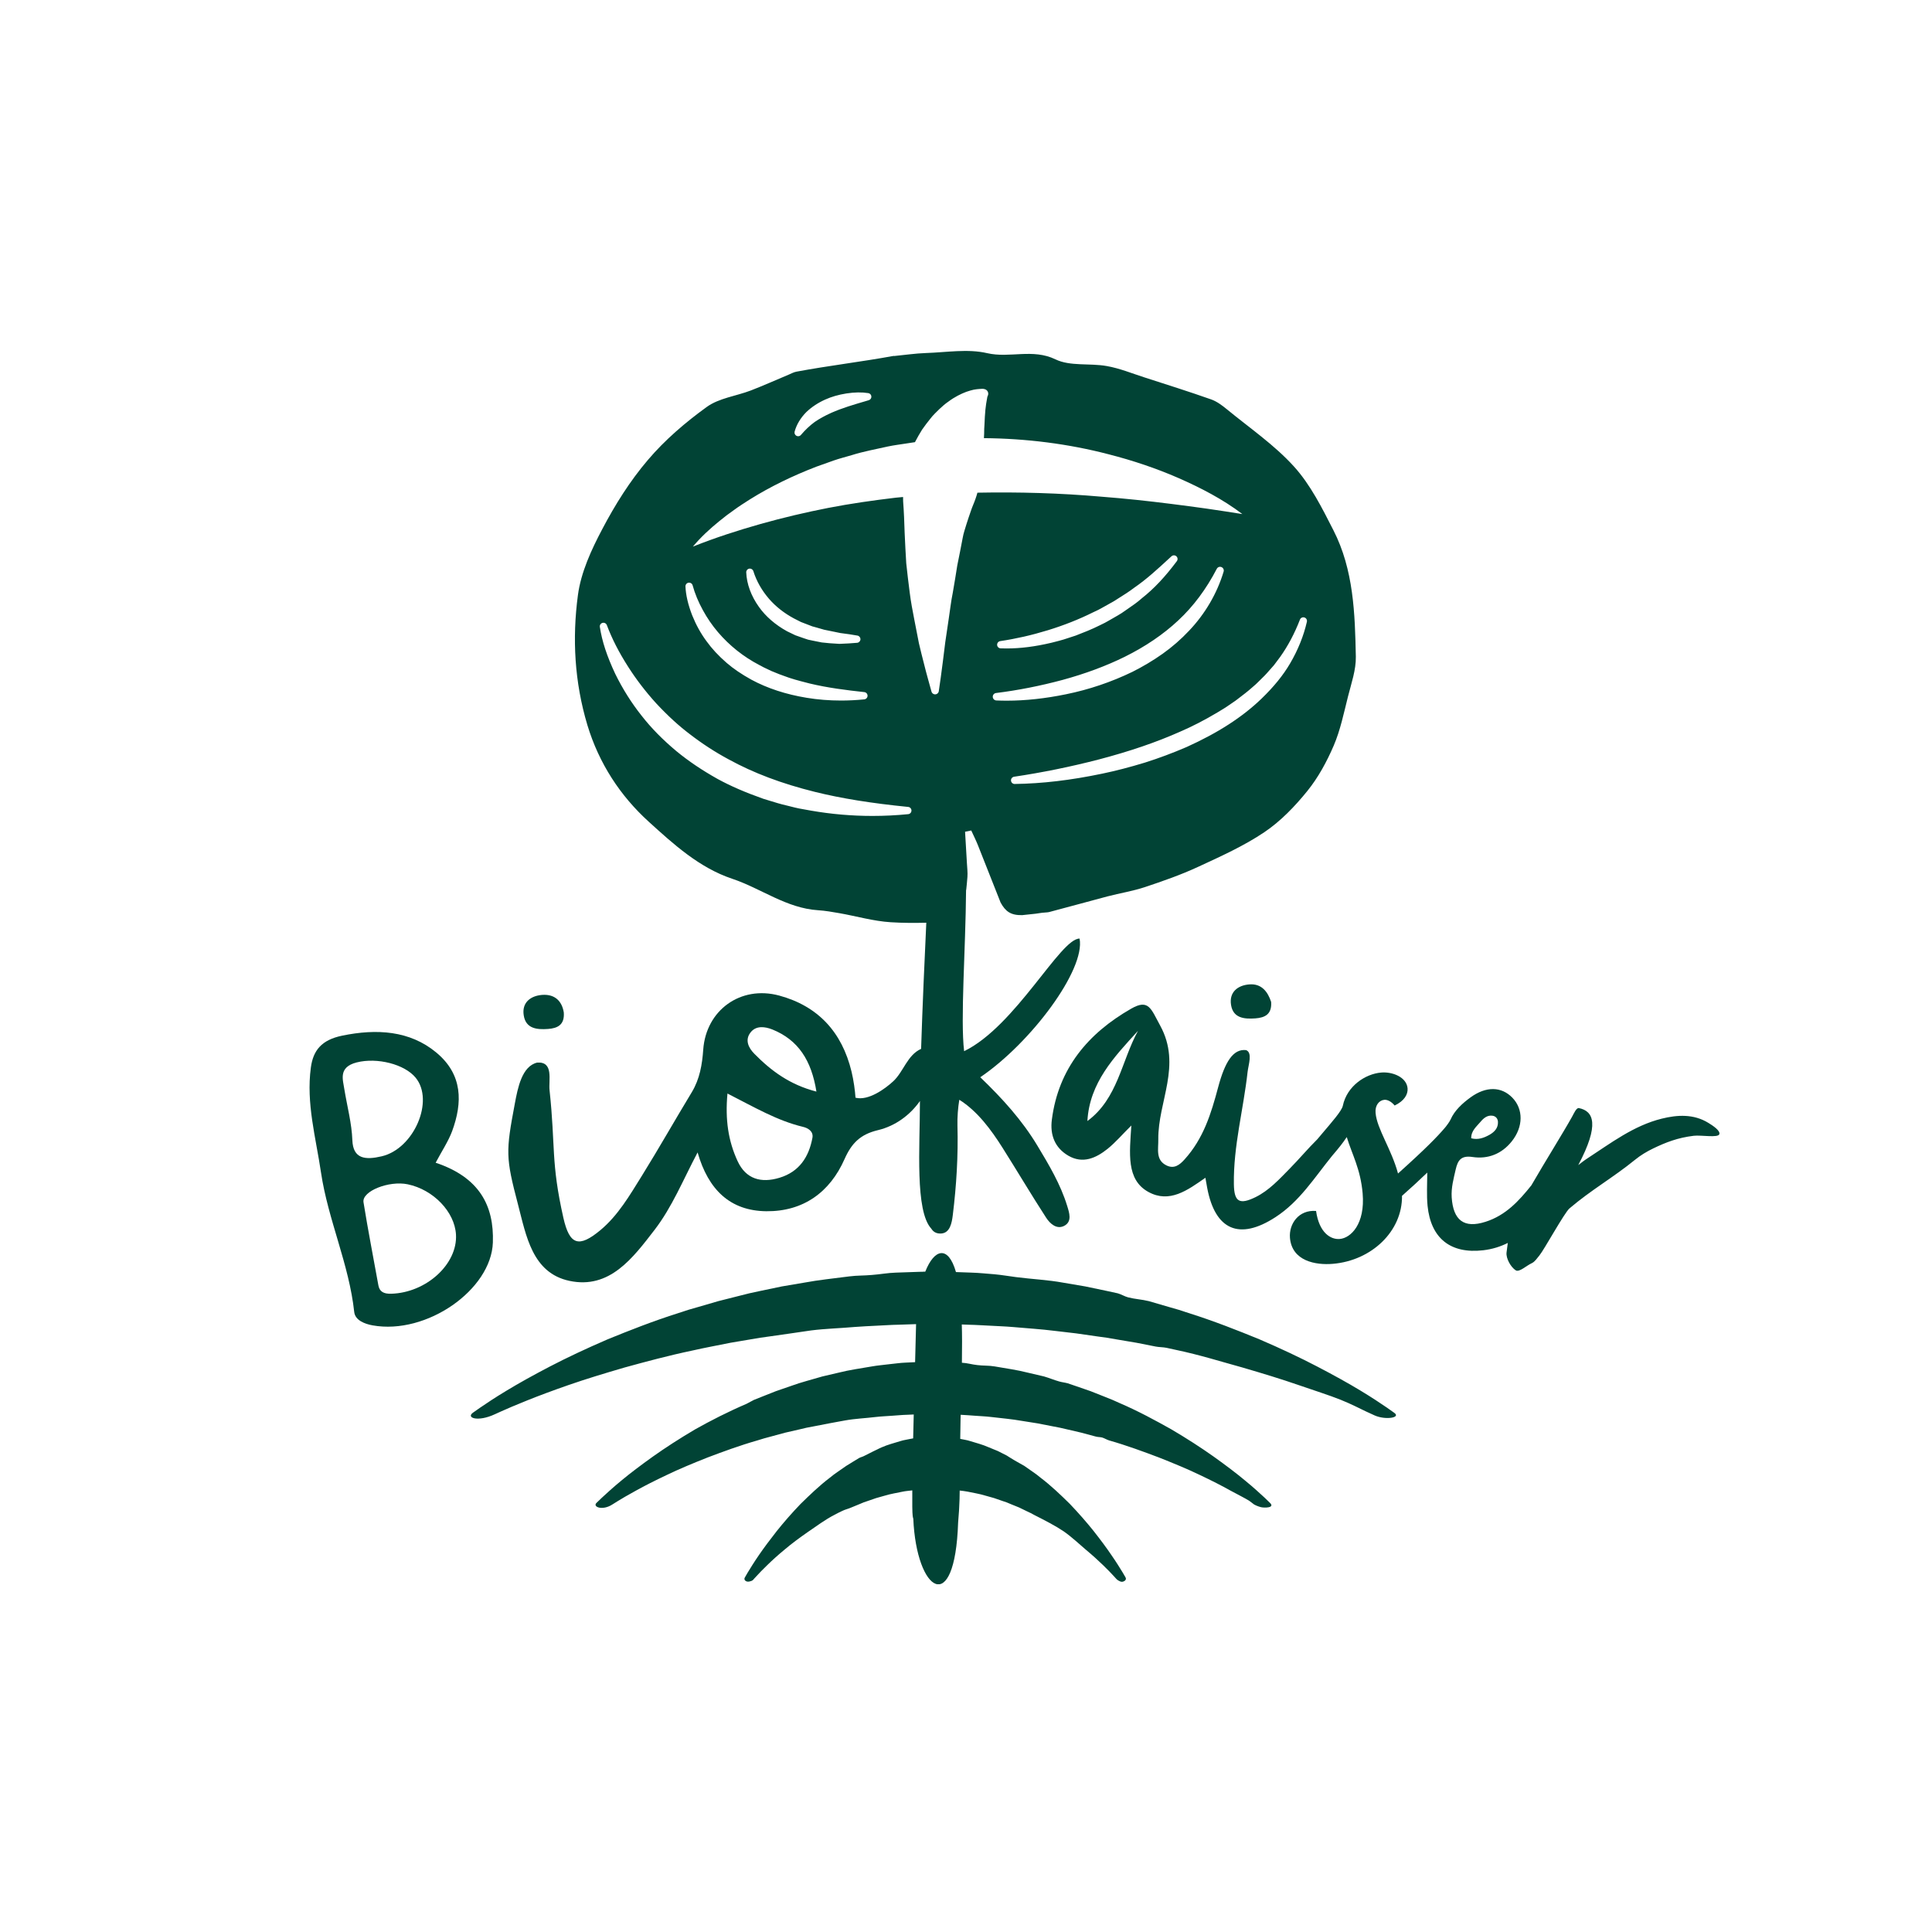 <?xml version="1.0" encoding="UTF-8"?>
<svg xmlns="http://www.w3.org/2000/svg" width="600" height="600" viewBox="0 0 600 600" fill="none">
  <g clip-path="url(#clip0_1426_14139)">
    <path d="M388.018 305.713C384.419 305.977 381.687 308.083 382.308 312.062C382.942 316.211 386.431 316.518 389.86 316.267C392.817 316.05 395.042 315.015 394.762 311.16C393.757 308.087 391.847 305.411 388.018 305.713Z" fill="#014335"></path>
    <path d="M176.852 397.786C189.335 400.437 196.53 390.697 203.29 381.934C208.74 374.853 212.093 366.508 216.645 357.899C219.968 369.466 226.724 376.028 237.969 376.16C249.46 376.274 257.735 370.274 262.296 359.933C264.492 355.005 267.185 352.286 272.669 350.975C278.106 349.677 282.68 346.239 285.696 341.932C285.688 356.269 284.126 376.053 289.228 381.577C289.819 382.517 290.721 383.147 292.214 383.083C295.043 382.956 295.601 379.781 295.903 377.321C297.03 368.146 297.6 358.912 297.345 349.571C297.277 346.958 297.515 343.945 297.92 341.541C303.557 345.064 307.833 350.907 311.275 356.341C315.861 363.589 320.226 370.981 324.885 378.164C326.114 380.058 328.195 381.922 330.543 380.675C333.007 379.338 332.088 376.679 331.416 374.483C329.339 367.734 325.757 361.75 322.158 355.775C317.38 347.835 311.27 341.119 304.433 334.549C320.23 323.82 337.117 301.138 335.274 291.487C329.335 291.359 315.401 318.693 299.417 326.455C298.23 316.484 299.881 294.9 300.021 276.452C300.021 276.401 300.055 276.35 300.072 276.303C300.209 274.984 300.349 273.669 300.443 272.345C300.549 270.937 300.362 269.498 300.285 268.064C300.098 264.804 299.898 261.57 299.711 258.31C300.345 258.183 300.983 258.051 301.63 257.915C302.336 259.464 303.114 261 303.736 262.575C306.097 268.481 308.433 274.392 310.747 280.299C312.283 283.103 313.946 284.269 317.435 284.206C318.805 284.057 320.201 283.903 321.6 283.763C323.128 283.495 324.242 283.393 325.238 283.337C325.446 283.303 325.68 283.291 325.893 283.227C331.922 281.661 337.912 279.963 343.95 278.38C347.796 277.38 351.782 276.746 355.543 275.503C361.129 273.639 366.754 271.686 372.072 269.213C379.096 265.966 386.248 262.749 392.639 258.455C397.697 255.055 402.139 250.429 405.994 245.663C409.389 241.471 412.061 236.522 414.201 231.552C416.273 226.713 417.336 221.432 418.642 216.274C419.668 212.201 421.144 208.044 421.067 203.937C420.795 190.515 420.391 176.948 414.094 164.65C410.576 157.76 406.998 150.56 401.871 144.9C395.77 138.155 388.035 132.882 380.947 127.048C379.492 125.856 377.871 124.652 376.118 124.035C369.239 121.609 362.248 119.409 355.288 117.162C351.455 115.928 347.689 114.375 343.745 113.685C338.436 112.728 332.347 113.822 327.778 111.596C320.673 108.17 313.619 111.302 306.573 109.677C300.553 108.272 293.916 109.434 287.543 109.638C284.275 109.749 281.012 110.243 277.727 110.558C277.617 110.575 277.796 110.515 277.442 110.545C267.338 112.392 257.429 113.541 247.333 115.426C246.452 115.583 245.657 116.064 244.819 116.4C240.926 118.022 237.084 119.758 233.148 121.277C228.6 123.009 223.312 123.626 219.504 126.371C212.88 131.159 206.485 136.627 201.205 142.849C195.662 149.338 191.011 156.764 187.033 164.335C183.642 170.744 180.422 177.753 179.482 184.796C177.673 198.299 178.414 211.831 182.421 225.189C186.025 237.109 192.649 247.178 201.465 255.183C209.123 262.14 217.177 269.498 227.405 272.911C236.378 275.911 244.206 282.052 254.068 282.682C256.289 282.818 258.505 283.214 260.718 283.601C266.023 284.533 271.269 286.078 276.643 286.41C280.297 286.644 283.982 286.648 287.67 286.563C287.177 296.844 286.471 312.76 286.058 325.735C281.786 327.633 280.612 332.812 277.434 335.774C274.834 338.191 269.635 341.932 265.683 340.902C265.547 338.783 265.121 335.549 264.449 332.783C261.484 320.548 254.085 312.462 241.989 309.181C229.953 305.943 219.283 313.76 218.398 325.935C218.07 330.591 217.317 335.093 214.845 339.187C209.612 347.822 204.634 356.622 199.32 365.184C195.572 371.189 191.994 377.415 186.467 382.028C179.745 387.615 176.882 386.658 174.967 378.228C171.041 360.814 172.555 356.171 170.67 338.574C170.33 335.468 172.015 329.638 166.837 329.995C162.08 331.102 160.787 337.906 159.889 342.715C157.069 357.682 157.013 359.376 160.872 374.07C163.421 383.79 165.288 395.327 176.852 397.786ZM309.42 217.534C308.815 217.504 308.339 217.023 308.313 216.419C308.292 215.814 308.73 215.3 309.33 215.223C316.129 214.38 323.064 213.014 329.939 211.167C337.006 209.244 343.503 206.827 349.268 203.988C355.701 200.805 361.312 196.996 365.92 192.673C370.596 188.332 374.612 182.949 377.879 176.655C378.152 176.123 378.777 175.889 379.335 176.114C379.892 176.34 380.181 176.953 380.007 177.523C377.965 184.306 374.246 190.656 369.273 195.881C366.792 198.524 364.027 200.933 361.061 203.039C358.121 205.12 354.96 207.005 351.689 208.644C345.115 211.823 338.176 214.168 331.041 215.614C324.608 216.934 318.444 217.602 312.721 217.602C311.615 217.606 310.522 217.581 309.42 217.534ZM325.404 195.732C330.373 194.209 335.066 192.354 339.35 190.222L341.082 189.4C341.414 189.234 341.746 189.047 342.077 188.864C342.286 188.745 342.494 188.63 342.699 188.519L343.881 187.86C344.579 187.477 345.285 187.085 345.975 186.685C346.434 186.383 346.949 186.064 347.455 185.74C349.051 184.745 350.689 183.711 352.182 182.566C356.088 179.885 359.47 176.761 363.061 173.45L363.81 172.765C364.244 172.369 364.899 172.365 365.329 172.757C365.767 173.148 365.826 173.808 365.477 174.276C361.797 179.2 358.351 182.847 354.658 185.757C353.237 187.038 351.612 188.153 350.046 189.221C349.468 189.613 348.893 190.009 348.327 190.409C347.545 190.907 346.796 191.337 346.043 191.762C345.651 191.983 345.26 192.205 344.873 192.434C344.66 192.554 344.46 192.668 344.264 192.783C343.89 193.005 343.507 193.226 343.111 193.426L341.341 194.294C339.01 195.46 336.572 196.422 334.066 197.384L330.305 198.609C329.318 198.903 328.348 199.15 327.378 199.397L326.472 199.626C321.46 200.809 316.933 201.384 312.598 201.384C311.977 201.384 311.368 201.375 310.756 201.35C310.164 201.329 309.692 200.86 309.666 200.277C309.641 199.69 310.062 199.184 310.641 199.099C315.482 198.384 320.307 197.29 325.404 195.732ZM390.018 212.495C390.256 212.287 390.498 212.044 390.732 211.801L391.158 211.384C391.426 211.108 391.724 210.814 392.022 210.525C392.519 210.04 392.996 209.584 393.417 209.091L395.634 206.584L397.578 203.993C399.986 200.605 402.058 196.707 403.705 192.434C403.917 191.881 404.521 191.583 405.092 191.762C405.662 191.932 405.998 192.515 405.866 193.094C404.858 197.499 403.105 201.852 400.65 206.035C398.506 209.699 395.612 213.265 391.813 216.938C385.891 222.666 378.271 227.59 368.515 231.994C364.205 233.85 359.866 235.471 355.586 236.824C350.808 238.28 346.46 239.403 342.282 240.271C332.543 242.305 323.66 243.356 315.116 243.471H315.104C314.517 243.471 314.023 243.02 313.976 242.429C313.925 241.837 314.355 241.309 314.942 241.22C323.643 239.931 332.501 238.126 341.252 235.858C350.833 233.343 359.07 230.53 366.422 227.262C370.26 225.611 374.093 223.64 378.143 221.219C378.471 221.015 378.828 220.802 379.177 220.589C379.769 220.24 380.347 219.891 380.913 219.508L383.661 217.632L384.704 216.84C386.061 215.81 387.465 214.742 388.746 213.602L390.018 212.495ZM246.776 134.044C247.371 131.852 248.639 129.75 250.439 127.946C252.107 126.367 254.068 125.078 256.293 124.082C258.237 123.205 260.377 122.588 262.845 122.192C265.415 121.801 267.61 121.767 269.657 122.086C270.18 122.162 270.576 122.597 270.614 123.128C270.652 123.656 270.312 124.137 269.806 124.286L268.925 124.55C265.113 125.665 261.522 126.72 258.131 128.222C256.093 129.15 254.464 130.048 253.021 131.04C251.519 132.137 250.115 133.465 248.733 135.078C248.516 135.338 248.197 135.474 247.873 135.474C247.69 135.474 247.516 135.431 247.342 135.342C246.878 135.095 246.64 134.559 246.776 134.044ZM213.837 180.961C214.407 180.876 214.952 181.23 215.101 181.783C215.798 184.328 216.866 186.928 218.291 189.507C219.619 191.941 221.189 194.23 222.976 196.328C226.55 200.511 230.859 203.941 235.773 206.512C236.735 207.061 237.701 207.516 238.718 207.988L239.522 208.371C239.862 208.503 240.27 208.674 240.679 208.84C241.589 209.218 242.449 209.572 243.342 209.865C245.691 210.78 248.039 211.384 250.528 212.027L251.468 212.27C257.059 213.614 262.917 214.346 268.414 214.938C268.993 215.002 269.427 215.487 269.427 216.07C269.427 216.653 268.984 217.134 268.41 217.193C265.989 217.44 263.556 217.559 261.177 217.559C257.569 217.559 253.996 217.278 250.558 216.712C244.091 215.653 238.296 213.759 233.327 211.07C230.289 209.389 227.8 207.699 225.699 205.891C223.133 203.665 221.082 201.452 219.406 199.12C217.649 196.75 216.151 194.043 214.96 191.081C213.675 187.758 212.999 184.834 212.875 182.132C212.854 181.557 213.263 181.051 213.837 180.961ZM258.931 196.175C259.633 196.316 260.335 196.456 261.041 196.609L261.301 196.639C262.926 196.852 264.606 197.077 266.296 197.388C266.849 197.486 267.24 197.988 267.219 198.55C267.193 199.111 266.759 199.571 266.198 199.626C264.441 199.797 262.649 199.873 260.914 199.945L260.76 199.954H260.714C260.692 199.954 260.667 199.954 260.645 199.954L260.126 199.92C258.505 199.831 256.829 199.728 255.166 199.511C254.208 199.333 253.298 199.158 252.4 198.958L251.073 198.677C251.03 198.673 250.992 198.66 250.954 198.648L249.647 198.218C248.763 197.92 247.882 197.613 247.014 197.294L244.427 196.047C240.781 194.039 237.777 191.43 235.697 188.485C233.263 185.089 231.898 181.374 231.749 177.757C231.727 177.191 232.123 176.693 232.685 176.6C233.255 176.502 233.791 176.838 233.961 177.374C234.931 180.464 236.578 183.366 238.858 186.009C240.943 188.396 243.525 190.426 246.525 192.039L248.741 193.166L252.26 194.52L253.451 194.847C254.289 195.073 255.136 195.32 255.987 195.575C256.901 195.771 257.91 195.975 258.931 196.175ZM282.046 252.846C278.366 253.212 274.626 253.395 270.937 253.395C264.538 253.395 258.118 252.842 251.86 251.748L248.141 251.076C247.29 250.906 246.482 250.702 245.674 250.493C245.248 250.387 244.831 250.276 244.406 250.178C242.525 249.757 240.653 249.178 238.841 248.616C238.254 248.433 237.658 248.25 237.063 248.072C231.404 246.071 226.92 244.122 222.903 241.935C218.023 239.203 213.841 236.382 210.097 233.305C205.77 229.688 202.226 226.079 199.261 222.27C196.159 218.376 193.394 214.002 191.067 209.269C188.471 203.741 186.957 199.116 186.289 194.703C186.199 194.128 186.557 193.583 187.118 193.439C187.676 193.294 188.263 193.592 188.463 194.137C190.058 198.388 192.22 202.605 195.057 207.04C197.572 210.989 200.512 214.823 203.788 218.432C207.379 222.283 210.816 225.432 214.288 228.045C218.083 230.968 222.099 233.577 226.239 235.803C233.987 240.058 242.768 243.369 253.081 245.927C261.305 247.961 270.508 249.446 282.046 250.599C282.624 250.655 283.063 251.14 283.063 251.723C283.063 252.306 282.624 252.791 282.046 252.846ZM286.909 205.959C286.462 204.12 285.879 202.043 285.377 199.763C284.93 197.465 284.445 194.975 283.931 192.345C283.416 189.698 282.875 186.911 282.514 183.979C282.156 181.051 281.748 178.017 281.442 174.923C281.229 171.804 281.106 168.625 280.944 165.424C280.85 162.224 280.723 158.947 280.476 155.692C280.463 155.245 280.463 154.794 280.455 154.347C279.702 154.415 278.94 154.483 278.187 154.56C271.18 155.394 264.16 156.386 257.161 157.747C250.175 159.118 243.189 160.756 236.203 162.726C229.209 164.705 222.235 166.944 215.186 169.752C217.632 166.82 220.466 164.207 223.435 161.807C224.18 161.207 224.924 160.599 225.69 160.024L228.013 158.339C229.562 157.186 231.191 156.194 232.804 155.143C239.309 151.066 246.282 147.73 253.485 144.947L258.935 143.006C260.765 142.368 262.632 141.912 264.487 141.355C268.185 140.185 271.984 139.517 275.762 138.657C277.651 138.253 279.57 138.031 281.476 137.725C282.369 137.602 283.258 137.457 284.152 137.316L284.156 137.299C284.867 135.946 285.594 134.661 286.351 133.444C287.219 132.223 288.066 131.065 288.942 130.01C289.738 128.942 290.81 127.963 291.712 127.065C292.176 126.618 292.657 126.205 293.108 125.805C293.571 125.401 294.099 125.026 294.584 124.686C296.46 123.277 298.439 122.307 300.077 121.69C300.945 121.388 301.702 121.179 302.378 121.026C303.11 120.894 303.697 120.822 304.199 120.796C304.761 120.754 305.157 120.741 305.42 120.762C305.654 120.818 305.769 120.847 305.769 120.847C306.565 121.03 307.054 121.818 306.867 122.609C306.85 122.694 306.824 122.775 306.79 122.848L306.773 122.882C306.773 122.882 306.722 122.997 306.633 123.218C306.586 123.439 306.522 123.72 306.484 124.065C306.42 124.448 306.339 124.916 306.246 125.469C306.156 126.005 306.101 126.661 306.02 127.286C305.901 128.652 305.79 130.163 305.735 131.908C305.718 132.346 305.684 132.746 305.659 133.193C305.65 133.661 305.659 134.142 305.637 134.61C305.616 135.104 305.591 135.58 305.565 136.07C318.669 136.18 331.739 137.802 344.345 141.095C351.744 142.989 358.994 145.406 365.975 148.453C372.931 151.513 379.739 155.024 385.831 159.65C382.074 159.02 378.369 158.518 374.71 157.952C371.03 157.454 367.388 156.93 363.75 156.496C356.488 155.577 349.28 154.807 342.095 154.254C329.173 153.122 316.329 152.764 303.544 153.007C303.374 153.624 303.191 154.245 302.97 154.858C302.544 156.135 301.932 157.377 301.498 158.726C301.034 160.067 300.566 161.428 300.136 162.803C299.902 163.492 299.694 164.182 299.498 164.88C299.277 165.573 299.119 166.276 298.983 166.995C298.422 169.854 297.898 172.735 297.294 175.582C296.86 178.459 296.362 181.306 295.894 184.072C295.324 186.834 295.048 189.549 294.644 192.12C294.261 194.698 293.899 197.145 293.567 199.397C293.282 201.669 293.023 203.754 292.793 205.601C292.572 207.457 292.359 209.074 292.159 210.414C291.797 213.087 291.551 214.627 291.551 214.627L291.546 214.67C291.444 215.295 290.853 215.729 290.223 215.627C289.764 215.551 289.419 215.223 289.291 214.814C289.291 214.814 288.853 213.321 288.151 210.695C287.785 209.397 287.368 207.797 286.909 205.959ZM233.063 320.671C234.761 318.429 237.543 318.799 239.845 319.705C247.916 322.965 251.996 329.306 253.549 339.004C245.227 336.855 239.454 332.523 234.267 327.255C232.438 325.412 231.281 322.982 233.063 320.671ZM225.92 339.604C234.348 343.894 241.36 348.035 249.367 349.95C250.941 350.311 252.655 351.354 252.315 353.316C251.213 359.303 248.231 363.916 242.049 365.776C236.361 367.491 231.647 366.18 229.073 360.61C226.196 354.401 225.163 347.792 225.92 339.604Z" fill="#014335"></path>
    <path d="M170.194 319.552C173.146 319.335 175.376 318.297 175.091 314.433C174.499 310.735 172.155 308.688 168.356 308.977C164.744 309.262 162.012 311.369 162.651 315.331C163.293 319.48 166.76 319.803 170.194 319.552Z" fill="#014335"></path>
    <path d="M153.065 385.871C153.461 374.449 148.913 365.648 135.298 361.095C137.213 357.469 139.233 354.469 140.429 351.248C143.633 342.468 143.811 333.736 135.443 326.829C127.287 320.088 117.055 319.399 106.218 321.642C99.858 322.965 97.25 326.208 96.539 331.544C95.037 342.622 98.1 353.333 99.696 364.163C101.874 378.794 108.422 392.692 110.005 407.438C110.281 410.017 113.268 411.166 115.689 411.6C132.486 414.634 152.567 400.544 153.065 385.871ZM109.426 354.086C109.239 348.881 107.835 343.719 106.937 338.26C106.559 335.476 104.904 331.434 110.775 329.944C117.127 328.331 125.653 330.497 129.086 334.693C134.953 341.826 128.563 356.771 118.527 359.103C113.468 360.291 109.643 359.946 109.426 354.086ZM126.61 367.793C134.579 369.449 141.191 376.33 141.608 383.386C142.144 392.578 132.392 401.463 121.518 401.782C119.109 401.855 117.867 401.106 117.51 399.178C115.965 390.577 114.268 381.981 112.889 373.359C112.366 369.912 120.824 366.585 126.61 367.793Z" fill="#014335"></path>
    <path d="M530.511 348.699C525.967 345.911 520.9 346.205 516.067 347.409C507.333 349.571 500.253 355.014 492.884 359.81C491.927 360.427 491.059 361.142 490.14 361.831C496.828 349.235 494.935 345.035 490.306 344.12C489.519 344.043 488.787 345.801 488.242 346.779C485.434 351.818 479.886 360.67 475.581 368.117C471.739 372.93 467.612 377.458 461.332 379.441C454.64 381.581 451.309 378.956 450.836 371.857C450.645 368.84 451.432 366.049 452.079 363.18C452.734 360.329 453.751 358.784 457.308 359.316C462.085 360.04 466.374 358.376 469.497 354.452C473.096 349.95 473.135 344.46 469.671 340.89C466.251 337.383 461.498 337.328 456.737 340.766C454.172 342.63 451.73 344.852 450.505 347.648C450.194 348.367 449.139 349.754 449.02 349.886L448.552 350.443C446.45 352.912 442.821 356.682 434.167 364.44C432.112 356.818 427.607 350.567 427.198 345.622C426.981 343.337 428.262 341.698 429.917 341.558C430.912 341.468 432.121 342.124 433.121 343.328C436.073 341.924 437.286 339.911 437.137 338C436.83 334.451 432.35 332.783 428.934 333.089C423.999 333.506 418.289 337.302 417.026 343.418C416.685 345.018 413.528 348.575 410.733 351.882L409.129 353.784C406.134 356.746 403.339 360.095 400.467 362.993C397.255 366.261 394.14 369.687 389.95 371.768C384.912 374.228 383.274 373.262 383.193 367.768C383.01 355.933 386.176 344.498 387.456 332.851C387.725 330.621 389.043 326.876 386.967 326.119C382.951 325.676 380.402 329.808 378.301 337.673C376.105 345.924 373.74 353.588 367.877 360.07C366.362 361.755 364.673 363.112 362.265 361.933C358.806 360.24 359.781 356.831 359.721 353.797C359.598 342.111 367.098 330.923 360.312 318.523C357.441 313.267 356.743 310.152 351.34 313.229C337.938 320.876 328.71 331.804 326.668 347.686C326.042 352.435 327.565 356.465 331.811 358.929C336.274 361.508 340.38 359.652 343.937 356.81C346.468 354.776 348.591 352.252 351.348 349.537C350.808 358.103 349.693 366.351 356.641 370.168C363.189 373.764 368.775 369.662 374.348 365.763C374.65 367.449 374.761 368.159 374.897 368.866C377.356 381.998 384.874 385.313 396.136 377.981C403.615 373.121 408.117 365.849 413.66 359.001L414.192 358.372C415.498 356.844 416.945 355.091 418.251 353.129C419.876 358.499 422.527 363.01 423.182 370.623C423.995 380.143 419.506 384.488 416.077 384.773C413.299 385.02 409.669 382.892 408.716 376.075C403.309 375.641 400.25 380.126 400.607 384.424C401.228 391.667 408.61 392.948 413.937 392.493C425.99 391.48 435.55 382.343 435.405 371.381C438.222 368.896 440.898 366.427 443.251 364.155C443.246 367.666 443.017 371.108 443.344 374.492C444.365 384.616 450.513 389.454 460.63 388.284C463.464 387.952 465.987 387.148 468.259 386.007C468.106 387.011 467.974 388.033 467.867 389.012C467.676 390.816 469.186 393.539 470.739 394.518C471.837 395.182 473.973 393.084 475.717 392.288C476.691 391.837 477.364 390.727 478.087 389.875C479.448 388.275 485.839 376.632 487.404 375.292C494.08 369.589 500.946 365.734 507.762 360.189C509.494 358.776 511.459 357.597 513.438 356.648C517.318 354.784 520.994 353.329 526.027 352.724C528.316 352.456 533.562 353.439 533.953 352.235C534.311 351.15 531.996 349.597 530.511 348.699ZM459.805 348.375C460.737 347.252 461.932 346.239 463.57 346.507C464.532 346.665 465.166 347.396 465.204 348.435C465.285 350.316 464.123 351.52 462.656 352.375C460.911 353.359 459.065 354.078 456.895 353.503C456.861 351.158 458.55 349.865 459.805 348.375ZM337.7 348.15C338.363 336.255 345.983 328.268 353.412 320.144C348.259 329.54 347.153 341.188 337.7 348.15Z" fill="#014335"></path>
    <path d="M349.544 489.873C349.336 489.532 349.021 489.004 348.629 488.311C347.834 487.009 346.685 485.136 345.158 482.94C343.669 480.736 341.809 478.229 339.648 475.485C337.47 472.765 334.985 469.914 332.241 467.042C329.458 464.305 326.421 461.382 323.128 458.888C322.745 458.564 322.328 458.241 321.898 457.909C321.485 457.62 321.06 457.318 320.643 457.02C319.796 456.42 318.941 455.828 318.073 455.224C317.188 454.683 316.091 454.151 315.193 453.602C314.742 453.334 314.304 453.054 313.853 452.79C313.402 452.556 313.142 452.3 312.687 452.049C311.764 451.585 310.824 451.117 309.9 450.636C308.964 450.245 308.007 449.853 307.037 449.462C305.152 448.611 303.182 448.134 301.23 447.521C300.255 447.198 299.251 447.087 298.26 446.866C298.234 446.866 298.234 446.857 298.209 446.857C298.247 444.704 298.285 442.602 298.311 440.542C298.324 440.159 298.336 439.768 298.349 439.376C299.843 439.432 301.306 439.58 302.791 439.67C304.437 439.793 306.088 439.857 307.726 440.049C310.998 440.444 314.265 440.708 317.456 441.283C319.043 441.534 320.639 441.789 322.2 442.036C323.766 442.338 325.323 442.649 326.872 442.947C327.642 443.087 328.408 443.249 329.165 443.389C329.926 443.568 330.684 443.755 331.441 443.913C332.93 444.262 334.432 444.619 335.904 444.951C337.359 445.355 338.827 445.734 340.248 446.121C340.954 446.33 341.597 446.253 342.303 446.44C343.001 446.657 343.771 447.13 344.456 447.338C350.029 448.93 355.152 450.836 359.887 452.624C364.584 454.483 368.877 456.258 372.574 458.045C376.297 459.799 379.488 461.437 382.053 462.875C384.648 464.271 386.571 465.233 387.903 466.05C388.524 466.454 389.077 466.969 389.409 467.186C389.741 467.395 390.571 467.799 391.579 468.059C392.575 468.322 396.102 468.322 394.379 466.71C394.004 466.361 393.468 465.829 392.758 465.139C391.354 463.85 389.316 461.948 386.64 459.769C383.989 457.556 380.696 455.058 376.867 452.326C373.033 449.611 368.63 446.755 363.754 443.887C358.845 441.138 353.492 438.219 347.681 435.725C346.962 435.384 346.221 435.07 345.481 434.742C344.758 434.448 344.005 434.146 343.247 433.844C341.75 433.265 340.235 432.652 338.712 432.048C337.151 431.503 335.589 430.963 333.994 430.414C333.194 430.146 332.398 429.865 331.607 429.605C330.794 429.367 329.782 429.274 328.965 429.031C327.335 428.576 325.906 427.954 324.238 427.469C322.583 427.065 320.907 426.682 319.218 426.295C315.852 425.431 312.385 424.967 308.93 424.358C307.177 424.043 305.331 424.167 303.561 423.941C301.923 423.78 300.383 423.286 298.728 423.209C298.8 418.52 298.8 414.256 298.69 411.328C299.4 411.358 300.106 411.392 300.847 411.409C303.106 411.443 305.373 411.626 307.645 411.715C309.9 411.851 312.155 411.915 314.402 412.107C318.877 412.507 323.323 412.775 327.693 413.328C329.88 413.596 332.037 413.83 334.215 414.094C336.347 414.4 338.47 414.69 340.58 415.009C341.635 415.141 342.686 415.29 343.737 415.447C344.775 415.622 345.813 415.805 346.838 415.975C348.897 416.324 350.935 416.677 352.961 417.009C354.96 417.4 356.956 417.796 358.908 418.184C359.874 418.384 361.278 418.367 362.24 418.571C363.197 418.775 364.159 418.988 365.095 419.196C372.714 420.792 379.317 422.899 385.78 424.669C392.2 426.541 398.072 428.337 403.151 430.099C408.24 431.865 412.818 433.295 416.336 434.708C419.863 436.121 422.386 437.495 424.19 438.325C425.071 438.721 425.952 439.151 426.883 439.563C430.249 441.07 435.184 440.291 433.001 438.768C432.495 438.41 431.755 437.878 430.776 437.189C428.866 435.891 426.079 434.01 422.425 431.81C418.778 429.605 414.273 427.099 409.035 424.371C403.798 421.639 397.778 418.792 391.094 415.924C384.38 413.175 377.046 410.268 369.094 407.762C368.102 407.438 367.107 407.111 366.09 406.779C365.082 406.489 364.056 406.191 363.027 405.898C360.98 405.298 358.904 404.693 356.802 404.085C354.667 403.549 352.548 403.468 350.378 402.915C349.297 402.646 348.166 401.923 347.089 401.642C345.975 401.4 344.873 401.161 343.758 400.919C341.533 400.455 339.278 399.987 337.019 399.506C334.734 399.123 332.437 398.723 330.131 398.336C325.514 397.48 320.315 397.238 315.572 396.621C313.202 396.318 311.249 395.961 308.849 395.735C306.441 395.565 304.038 395.28 301.621 395.221C300.047 395.161 298.451 395.123 296.881 395.05C294.482 386.667 290.168 387.79 287.351 394.923H287.024H286.734V394.948C286.334 394.957 285.926 394.965 285.522 394.974C283.088 395.059 280.663 395.14 278.238 395.225C275.787 395.284 273.184 395.782 270.775 395.948C268.38 396.174 266.172 396.084 263.798 396.391C259.046 397.016 254.319 397.484 249.703 398.344C247.397 398.736 245.104 399.136 242.806 399.514C240.568 399.991 238.296 400.463 236.071 400.923C234.961 401.161 233.846 401.404 232.744 401.642C231.659 401.923 230.574 402.191 229.485 402.459C227.311 403.012 225.171 403.549 223.044 404.089C220.938 404.693 218.849 405.302 216.802 405.906C215.773 406.196 214.764 406.498 213.743 406.787C212.739 407.115 211.744 407.443 210.744 407.766C202.801 410.277 195.47 413.183 188.731 415.928C182.064 418.805 176.023 421.648 170.794 424.371C165.552 427.103 161.059 429.61 157.417 431.818C153.75 434.014 150.976 435.891 149.066 437.189C148.083 437.878 147.326 438.385 146.819 438.768C144.722 440.355 148.44 441.632 153.631 439.231C154.095 439.023 154.771 438.725 155.626 438.325C157.451 437.504 160.17 436.329 163.697 434.921C167.216 433.504 171.585 431.865 176.673 430.099C181.753 428.333 187.616 426.537 194.049 424.669C200.524 422.894 207.544 420.988 215.169 419.392C216.105 419.179 217.062 418.967 218.023 418.771C218.976 418.571 219.955 418.379 220.942 418.179C222.891 417.788 224.856 417.392 226.873 417.005C228.898 416.669 230.927 416.32 232.982 415.971C234.029 415.805 235.063 415.617 236.105 415.443C237.139 415.29 238.19 415.141 239.241 415.005C241.347 414.685 243.495 414.396 245.64 414.09C247.788 413.822 249.75 413.443 251.915 413.175C256.267 412.621 260.969 412.502 265.432 412.102C267.67 411.911 269.925 411.847 272.214 411.711C274.46 411.621 276.732 411.438 279.004 411.404C280.829 411.366 282.663 411.29 284.496 411.221C284.445 413.783 284.33 417.996 284.194 423.035C283.22 423.082 282.254 423.128 281.288 423.171C279.514 423.231 277.757 423.52 275.996 423.686C274.243 423.916 272.486 424.043 270.758 424.358C267.282 424.971 263.815 425.431 260.462 426.286C258.769 426.678 257.076 427.069 255.412 427.465C253.766 427.946 252.124 428.422 250.477 428.878C249.669 429.12 248.869 429.359 248.056 429.601C247.265 429.869 246.456 430.146 245.674 430.414C244.078 430.963 242.513 431.503 240.955 432.044C239.437 432.648 237.901 433.265 236.416 433.84C235.646 434.146 234.914 434.448 234.169 434.738C233.446 435.065 232.578 435.623 231.859 435.963C226.047 438.457 220.806 441.138 215.905 443.887C211.029 446.76 206.617 449.619 202.801 452.326C198.972 455.058 195.679 457.556 193.015 459.769C190.348 461.956 188.314 463.85 186.91 465.139C186.204 465.829 185.651 466.361 185.272 466.71C183.919 467.948 187.067 469.288 190.245 467.186C190.577 466.969 191.075 466.667 191.718 466.263C193.032 465.45 195.011 464.28 197.593 462.875C200.18 461.437 203.383 459.807 207.098 458.054C210.803 456.266 215.075 454.479 219.768 452.628C224.495 450.841 229.647 448.93 235.195 447.343C235.901 447.13 236.59 446.917 237.288 446.704C237.99 446.513 238.7 446.338 239.436 446.125C240.849 445.734 242.291 445.355 243.755 444.951C245.231 444.619 246.733 444.262 248.243 443.921C248.979 443.759 249.75 443.572 250.477 443.393C251.277 443.257 252.03 443.096 252.804 442.951C254.353 442.661 255.906 442.347 257.476 442.044C259.041 441.798 260.833 441.381 262.424 441.134C265.61 440.563 268.674 440.457 271.941 440.061C273.575 439.87 275.23 439.806 276.906 439.683C278.544 439.585 280.191 439.402 281.85 439.368C282.488 439.351 283.135 439.312 283.769 439.283C283.705 441.768 283.645 444.262 283.59 446.704C283.254 446.768 282.922 446.823 282.59 446.887C281.608 447.117 280.608 447.219 279.638 447.543C277.672 448.16 275.719 448.632 273.817 449.483C272.843 449.887 272.12 450.338 271.192 450.734C270.239 451.202 269.312 451.675 268.401 452.139C267.946 452.398 267.248 452.556 266.806 452.794C266.342 453.062 265.904 453.343 265.466 453.607C264.551 454.156 263.67 454.696 262.807 455.245C261.943 455.854 261.067 456.449 260.211 457.045C259.79 457.339 259.373 457.641 258.965 457.935C258.548 458.262 258.127 458.586 257.727 458.909C254.442 461.403 251.417 464.331 248.626 467.063C245.857 469.94 243.376 472.799 241.215 475.506C239.058 478.251 237.19 480.757 235.68 482.962C234.169 485.157 233.025 487.03 232.229 488.332C231.838 489.026 231.54 489.562 231.323 489.894C230.876 490.558 231.583 491.375 232.68 491.166C233.769 490.949 233.94 490.596 234.11 490.375C234.318 490.166 234.582 489.868 234.952 489.468C235.692 488.647 236.811 487.481 238.288 486.06C239.726 484.647 241.534 482.996 243.657 481.247C245.733 479.476 248.167 477.672 250.822 475.821C253.494 474.033 256.114 471.991 259.271 470.386C259.663 470.174 260.046 469.961 260.454 469.765C260.854 469.565 261.245 469.365 261.654 469.191C262.466 468.782 263.551 468.552 264.389 468.161C265.219 467.803 266.061 467.463 266.917 467.122C267.342 466.948 267.742 466.773 268.184 466.59C268.627 466.442 269.052 466.301 269.482 466.144C270.371 465.854 271.248 465.544 272.128 465.233C273.026 464.986 273.937 464.748 274.809 464.48C276.621 463.922 278.472 463.65 280.323 463.25C281.233 463.05 282.182 462.999 283.092 462.875C283.169 462.867 283.246 462.85 283.318 462.841C283.288 466.888 283.314 469.782 283.441 470.748C283.48 471.084 283.548 471.382 283.633 471.676C284.616 494.426 296.558 502.397 297.549 472.914C297.554 472.821 297.72 470.701 297.775 469.897C297.775 469.897 297.868 468.816 297.877 468.271C297.983 466.429 298.043 464.637 298.043 462.901C298.877 463.003 299.711 463.084 300.528 463.25C302.387 463.65 304.212 463.918 306.033 464.484C306.918 464.752 307.82 464.982 308.705 465.233C309.59 465.544 310.479 465.854 311.343 466.144C311.789 466.301 312.223 466.446 312.674 466.595C313.083 466.769 313.517 466.944 313.938 467.127C314.793 467.467 315.635 467.808 316.478 468.157C317.278 468.548 318.12 468.944 318.924 469.344C319.32 469.518 319.728 469.718 320.137 469.918C320.511 470.118 320.911 470.335 321.298 470.544C324.451 472.144 327.646 473.77 330.318 475.561C332.977 477.417 335.096 479.485 337.202 481.255C339.303 483.008 341.112 484.655 342.567 486.068C344.034 487.49 345.145 488.651 345.902 489.481C346.255 489.877 346.54 490.175 346.723 490.383C346.906 490.605 347.719 491.175 348.327 491.239C348.936 491.281 350.029 490.719 349.544 489.873Z" fill="#014335"></path>
  </g>
  <defs>
    <clipPath id="clip0_1426_14139">
      <rect width="468" height="383" fill="white" transform="translate(66 109)"></rect>
    </clipPath>
  </defs>
</svg>
